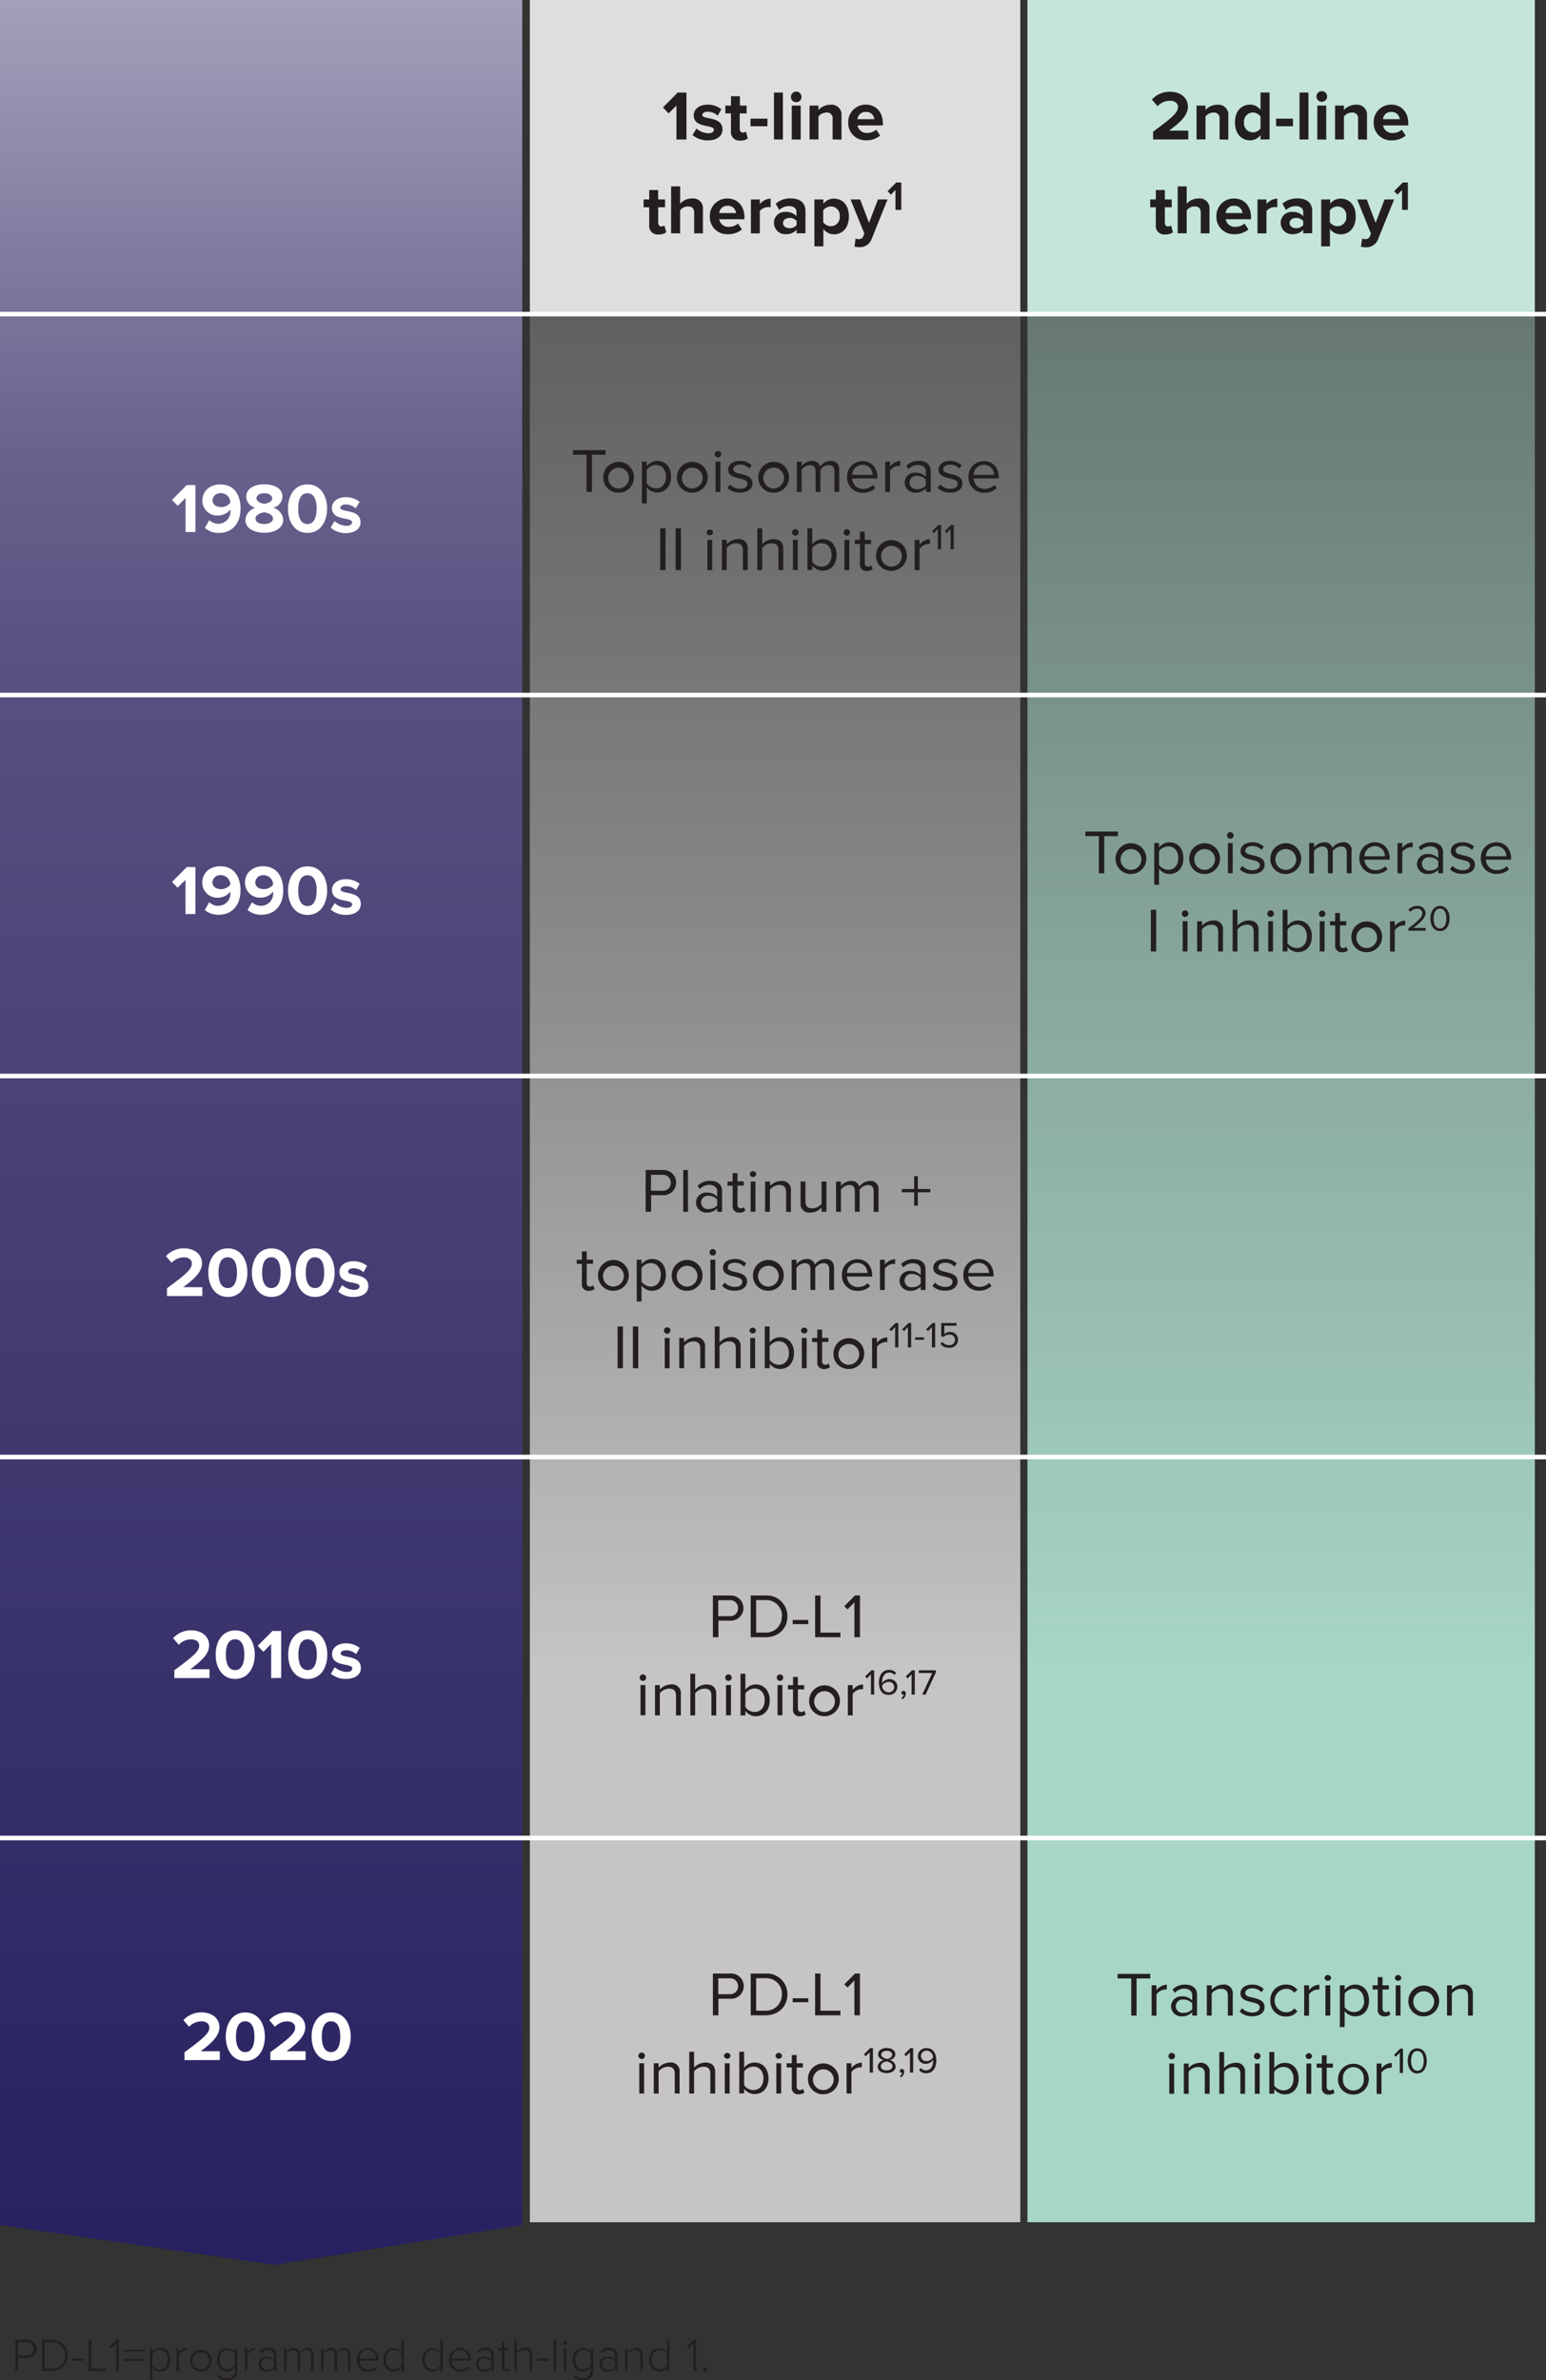 <svg xmlns="http://www.w3.org/2000/svg" viewBox="0 0 395.51 608.67"><rect x="0" y="0" width="395.51" height="608.67" fill="#333333" stroke="none"/><defs><linearGradient id="linear-gradient" x1="-157.46" y1="-198.16" x2="330.57" y2="-198.16" gradientTransform="matrix(0 1 -1 0 .13 237.7)" gradientUnits="userSpaceOnUse"><stop offset="0" stop-color="#a6a5a5" stop-opacity=".4"/><stop offset=".71" stop-color="#cac8c8" stop-opacity=".97"/></linearGradient><linearGradient id="linear-gradient-2" x1="-237.7" y1="-66.67" x2="341.47" y2="-66.67" gradientTransform="matrix(0 1 -1 0 .13 237.7)" gradientUnits="userSpaceOnUse"><stop offset="0" stop-color="#a69fba"/><stop offset=".1" stop-color="#857ea2"/><stop offset=".2" stop-color="#6a628d"/><stop offset=".29" stop-color="#595180"/><stop offset=".36" stop-color="#534b7c"/><stop offset="1" stop-color="#262160"/></linearGradient><linearGradient id="linear-gradient-3" x1="-157.69" y1="-327.62" x2="330.57" y2="-327.62" gradientTransform="matrix(0 1 -1 0 .13 237.7)" gradientUnits="userSpaceOnUse"><stop offset="0" stop-color="#b4dfd0" stop-opacity=".4"/><stop offset=".71" stop-color="#abdbca" stop-opacity=".97"/></linearGradient><style>.cls-6{fill:#231f20}</style></defs><g id="Layer_2" data-name="Layer 2"><g id="Layer_1-2" data-name="Layer 1"><path fill="#dfdede" d="M135.55 0h125.47v79.77H135.55"/><path fill="url(#linear-gradient)" d="M135.55 80.24h125.47v488.03H135.55"/><path fill="url(#linear-gradient-2)" d="M0 0h133.6v568.97l-63.36 10.2L0 568.97"/><path fill="#c5e5d9" d="M262.85 0h129.8v80.01h-129.8"/><path fill="url(#linear-gradient-3)" d="M262.85 80.01h129.8v488.26h-129.8"/><path class="cls-6" d="M173.05 35.67V27l-2 2-1.45-1.53 3.78-3.8h2.23v12zm4.12-1.13l1-1.66a5 5 0 003 1.2c1 0 1.46-.37 1.46-.91 0-1.43-5.15-.26-5.15-3.68 0-1.45 1.26-2.73 3.56-2.73a5.54 5.54 0 013.5 1.19l-.92 1.62a3.75 3.75 0 00-2.58-1c-.82 0-1.36.36-1.36.84 0 1.28 5.16.2 5.16 3.71 0 1.61-1.37 2.78-3.78 2.78a5.9 5.9 0 01-3.89-1.36zm9.83-1.05V29h-1.44v-2H187v-2.4h2.29V27H191v2h-1.76v3.91c0 .56.29 1 .79 1a1.16 1.16 0 00.79-.27l.49 1.75a2.84 2.84 0 01-1.91.56 2.17 2.17 0 01-2.4-2.46zm5-1.21v-1.94h4.33v1.94zm6 3.39v-12h2.29v12zm4.34-11a1.36 1.36 0 012.71 0 1.36 1.36 0 11-2.71 0zm.21 11V27h2.29v8.7zm10.45 0v-5.26a1.42 1.42 0 00-1.61-1.62 2.56 2.56 0 00-2 1v5.87h-2.28V27h2.28v1.12a4.07 4.07 0 013.05-1.33 2.53 2.53 0 012.84 2.77v6.14zm4-4.36a4.43 4.43 0 014.5-4.55c2.61 0 4.36 1.94 4.36 4.77v.54h-6.47a2.34 2.34 0 002.48 1.93 3.62 3.62 0 002.3-.84l1 1.51a5.44 5.44 0 01-3.58 1.21 4.41 4.41 0 01-4.59-4.57zm4.5-2.68a2 2 0 00-2.12 1.85h4.28a2 2 0 00-2.19-1.85zm-55.41 28.86V53h-1.44v-2h1.44v-2.4h2.29V51h1.76v2h-1.76v3.91c0 .56.28 1 .79 1a1.18 1.18 0 00.79-.27l.49 1.75a2.88 2.88 0 01-1.91.56 2.17 2.17 0 01-2.45-2.46zm11.5 2.18v-5.29c0-1.21-.63-1.59-1.6-1.59a2.53 2.53 0 00-2 1v5.87h-2.3v-12H174v4.43a4 4 0 013-1.33 2.5 2.5 0 012.83 2.73v6.18zm4-4.36a4.43 4.43 0 014.5-4.55c2.61 0 4.35 1.94 4.35 4.77v.54H184a2.33 2.33 0 002.5 1.94 3.65 3.65 0 002.31-.84l1 1.51a5.42 5.42 0 01-3.58 1.21 4.4 4.4 0 01-4.64-4.58zm4.5-2.68a2 2 0 00-2.09 1.85h4.29a2 2 0 00-2.2-1.85zm6.01 7.04V51h2.28v1.17a3.85 3.85 0 012.78-1.38V53a2.71 2.71 0 00-.63-.05 2.92 2.92 0 00-2.15 1v5.74zm11.7 0v-.92a3.55 3.55 0 01-2.8 1.14 2.88 2.88 0 01-3-2.89 2.75 2.75 0 013-2.8 3.55 3.55 0 012.76 1.06v-1.1c0-.88-.76-1.46-1.91-1.46a3.63 3.63 0 00-2.5 1l-.9-1.61a5.62 5.62 0 013.8-1.36c2 0 3.81.79 3.81 3.29v5.62zm0-2.09V56.5a2.32 2.32 0 00-1.84-.77c-.9 0-1.64.48-1.64 1.31s.74 1.3 1.64 1.3a2.31 2.31 0 001.84-.76zm6.84.97V63h-2.29V51h2.29v1.1a3.36 3.36 0 012.68-1.31c2.23 0 3.85 1.65 3.85 4.55s-1.62 4.58-3.85 4.58a3.35 3.35 0 01-2.68-1.37zm4.18-3.24a2.27 2.27 0 00-2.22-2.52 2.55 2.55 0 00-2 1v3.06a2.57 2.57 0 002 1 2.28 2.28 0 002.22-2.54zm4.06 5.69a2 2 0 00.72.14 1.15 1.15 0 001.21-.63l.32-.75L217.6 51h2.45l2.27 6 2.29-6h2.45L223 61.09a3.17 3.17 0 01-3.3 2.11 4.85 4.85 0 01-1.11-.15zm10.2-7.32v-5.09l-1.17 1.19-.85-.89 2.21-2.22h1.3v7zm-63.91 256.19V299.2h4.41a3.22 3.22 0 110 6.43h-3v4.24zm6.44-7.45a2 2 0 00-2.19-2h-2.88v4.07h2.88a2 2 0 002.19-2.07zm3.18 7.45V299.2H176v10.67zm8.69 0V309a3.49 3.49 0 01-2.64 1.08 2.62 2.62 0 01-2.79-2.56 2.59 2.59 0 012.79-2.55 3.39 3.39 0 012.64 1.06v-1.4c0-1-.86-1.63-2-1.63a3.2 3.2 0 00-2.43 1.07l-.58-.83a4.25 4.25 0 013.18-1.28c1.68 0 3.08.74 3.08 2.61v5.31zm0-1.63v-1.45a2.71 2.71 0 00-2.2-1 1.7 1.7 0 100 3.37 2.71 2.71 0 002.2-.92zm3.95.02v-5.06h-1.32v-1.06h1.32V300h1.24v2.11h1.61v1.06h-1.61V308c0 .58.26 1 .8 1a1.18 1.18 0 00.84-.32l.36.9a2 2 0 01-1.48.5 1.6 1.6 0 01-1.76-1.82zm4.38-8.02a.84.84 0 011.67 0 .84.84 0 01-1.67 0zm.22 9.63v-7.73h1.23v7.73zm9.08 0v-5.05c0-1.36-.71-1.8-1.78-1.8a3.1 3.1 0 00-2.36 1.2v5.65h-1.24v-7.73H197v1.12a4 4 0 012.8-1.26 2.23 2.23 0 012.54 2.5v5.42zm9.07 0v-1.08a3.91 3.91 0 01-2.83 1.28 2.21 2.21 0 01-2.54-2.47v-5.46h1.24v5.09c0 1.36.71 1.76 1.78 1.76a3.07 3.07 0 002.35-1.16v-5.69h1.24v7.73zm13.32 0v-5.25c0-1-.45-1.6-1.47-1.6a2.81 2.81 0 00-2.11 1.19v5.66h-1.23v-5.25c0-1-.43-1.6-1.47-1.6a2.8 2.8 0 00-2.09 1.2v5.65h-1.24v-7.73h1.24v1.12a3.49 3.49 0 012.57-1.26 2 2 0 012.14 1.44 3.4 3.4 0 012.67-1.44 2 2 0 012.23 2.34v5.58zm11.3-4.97v3.41h-.94v-3.41h-3.16v-.84h3.16v-3.31h.94v3.31h3.2v.84zm-85.94 23.36v-5.06h-1.31v-1.06h1.31V320h1.24v2.11h1.61v1.06h-1.61V328c0 .58.26 1 .81 1a1.21 1.21 0 00.84-.32l.36.9a2 2 0 01-1.48.5 1.61 1.61 0 01-1.77-1.82zM153 326a3.94 3.94 0 113.94 4.07A3.84 3.84 0 01153 326zm6.58 0a2.67 2.67 0 10-2.64 3 2.72 2.72 0 002.64-3zm4.54 2.71v4.11h-1.23v-10.68h1.23v1.16a3.36 3.36 0 012.69-1.35c2.09 0 3.54 1.54 3.54 4.05s-1.45 4.07-3.54 4.07a3.3 3.3 0 01-2.69-1.36zm4.93-2.71c0-1.71-1-3-2.55-3a3 3 0 00-2.38 1.24v3.49a3 3 0 002.38 1.27c1.59 0 2.55-1.29 2.55-3zm2.8 0a3.94 3.94 0 113.94 4.07 3.84 3.84 0 01-3.94-4.07zm6.57 0a2.66 2.66 0 10-2.63 3 2.71 2.71 0 002.63-3zm3.1-5.76a.83.83 0 011.66 0 .83.83 0 01-1.66 0zm.22 9.63v-7.73H183v7.73zm3.01-1.02l.64-.86a3.68 3.68 0 002.62 1.1c1.22 0 1.88-.56 1.88-1.33 0-1.87-4.93-.72-4.93-3.58 0-1.2 1.08-2.23 3-2.23a4.11 4.11 0 012.95 1.12l-.58.83a3.12 3.12 0 00-2.37-1c-1.09 0-1.76.53-1.76 1.21 0 1.7 4.92.58 4.92 3.59 0 1.3-1.07 2.34-3.13 2.34a4.31 4.31 0 01-3.24-1.19zm7.89-2.85a3.94 3.94 0 113.94 4.07 3.85 3.85 0 01-3.94-4.07zm6.58 0a2.66 2.66 0 10-2.64 3 2.72 2.72 0 002.64-3zm12.92 3.87v-5.25c0-1-.45-1.6-1.47-1.6a2.81 2.81 0 00-2.11 1.19v5.66h-1.23v-5.25c0-1-.43-1.6-1.47-1.6a2.82 2.82 0 00-2.1 1.2v5.65h-1.23v-7.73h1.23v1.12a3.51 3.51 0 012.58-1.31 2 2 0 012.14 1.44 3.38 3.38 0 012.67-1.44c1.45 0 2.22.79 2.22 2.34v5.58zm3.24-3.87a3.92 3.92 0 013.92-4c2.41 0 3.83 1.83 3.83 4.15v.3h-6.45a2.77 2.77 0 002.87 2.67 3.56 3.56 0 002.46-1l.59.78a4.38 4.38 0 01-3.16 1.19 3.89 3.89 0 01-4.06-4.09zm3.91-3.06a2.63 2.63 0 00-2.61 2.58h5.23a2.55 2.55 0 00-2.62-2.58zm5.83 6.93v-7.73h1.24v1.25A3.42 3.42 0 01229 322v1.24a1.88 1.88 0 00-.5-.05 2.93 2.93 0 00-2.15 1.23v5.47zm10.41 0V329a3.45 3.45 0 01-2.63 1.08 2.62 2.62 0 01-2.79-2.56 2.59 2.59 0 012.79-2.52 3.36 3.36 0 012.63 1.06v-1.4c0-1-.85-1.63-2-1.63a3.24 3.24 0 00-2.44 1.07l-.57-.83a4.25 4.25 0 013.18-1.28c1.68 0 3.08.74 3.08 2.61v5.31zm0-1.63v-1.45a2.68 2.68 0 00-2.19-1 1.7 1.7 0 100 3.37 2.68 2.68 0 002.19-.92zm3.02.61l.64-.86a3.66 3.66 0 002.62 1.1c1.22 0 1.88-.56 1.88-1.33 0-1.87-4.93-.72-4.93-3.58 0-1.2 1.07-2.23 3-2.23a4.11 4.11 0 013 1.12l-.58.83a3.14 3.14 0 00-2.37-1c-1.09 0-1.76.53-1.76 1.21 0 1.7 4.92.58 4.92 3.59 0 1.3-1.07 2.34-3.13 2.34a4.31 4.31 0 01-3.29-1.19zm7.89-2.85a3.92 3.92 0 013.92-4.05c2.41 0 3.83 1.83 3.83 4.15v.3h-6.45a2.77 2.77 0 002.87 2.67 3.56 3.56 0 002.46-1l.59.78a4.38 4.38 0 01-3.16 1.19 3.89 3.89 0 01-4.06-4.04zm3.91-3.06a2.63 2.63 0 00-2.61 2.58H253a2.55 2.55 0 00-2.65-2.58zM158 349.87V339.2h1.36v10.67zm3.92 0V339.2h1.37v10.67zm7.93-9.63a.83.83 0 011.66 0 .83.83 0 01-1.66 0zm.21 9.63v-7.73h1.24v7.73zm9.08 0v-5.05c0-1.36-.71-1.8-1.78-1.8a3.1 3.1 0 00-2.35 1.2v5.65h-1.24v-7.73H175v1.12a4 4 0 012.83-1.31 2.24 2.24 0 012.54 2.5v5.42zm9.1 0v-5.08c0-1.37-.73-1.77-1.8-1.77a3.19 3.19 0 00-2.36 1.2v5.65h-1.23V339.2h1.23v4.06a4 4 0 012.86-1.31 2.21 2.21 0 012.53 2.47v5.45zm3.49-9.63a.84.84 0 011.67 0 .84.84 0 01-1.67 0zm.21 9.63v-7.73h1.24v7.73zm3.71 0V339.2h1.24v4.11a3.33 3.33 0 012.69-1.36c2.07 0 3.54 1.6 3.54 4.07s-1.47 4.05-3.54 4.05a3.36 3.36 0 01-2.69-1.35v1.15zm3.61-.88c1.62 0 2.57-1.26 2.57-3s-1-3-2.57-3a3 3 0 00-2.37 1.25v3.51a3 3 0 002.37 1.25zm5.65-8.75a.84.84 0 011.67 0 .84.84 0 01-1.67 0zm.22 9.63v-7.73h1.23v7.73zm3.95-1.61v-5.06h-1.32v-1.06h1.32V340h1.24v2.11h1.61v1.06h-1.61V348c0 .58.26 1 .81 1a1.21 1.21 0 00.84-.32l.36.9a2.07 2.07 0 01-1.49.5 1.6 1.6 0 01-1.76-1.82zm4.14-2.26a3.94 3.94 0 113.94 4.07 3.84 3.84 0 01-3.94-4.07zm6.57 0a2.66 2.66 0 10-2.63 3 2.72 2.72 0 002.63-3zm3.31 3.87v-7.73h1.24v1.25A3.43 3.43 0 01227 342v1.24a1.8 1.8 0 00-.49-.05 2.93 2.93 0 00-2.16 1.23v5.47zm5.9-5.32v-5.2l-1 1.06-.48-.48 1.6-1.6h.7v6.22zm3.27 0v-5.2l-1 1.06-.48-.48 1.61-1.6h.7v6.22zm1.84-1.95v-.6h2.3v.62zm4.3 1.95v-5.2l-1 1.06-.48-.48 1.61-1.6h.7v6.22zm2.18-.89l.49-.51a2.14 2.14 0 001.77.82 1.37 1.37 0 001.48-1.33 1.34 1.34 0 00-1.47-1.35 2 2 0 00-1.48.59l-.59-.2v-3.35h3.92v.67h-3.12v2.16a2.21 2.21 0 011.5-.56 1.94 1.94 0 012 2 2.07 2.07 0 01-2.28 2.05 2.64 2.64 0 01-2.22-.99zm-58.21 75V408h4.41a3.22 3.22 0 110 6.43h-3v4.24zm6.44-7.45a2 2 0 00-2.19-2h-2.88v4.07h2.88a2 2 0 002.19-2.07zm3.23 7.45V408h3.76a5.27 5.27 0 015.63 5.34c0 3.05-2.22 5.33-5.63 5.33zm8-5.33a4 4 0 00-4.22-4.16h-2.39v8.31h2.39a4 4 0 004.17-4.15zm2.74 1.99v-1.06h4v1.06zm5.74 3.34V408h1.37v9.49h5.1v1.18zm10.05 0v-8.91l-1.76 1.81-.83-.82 2.75-2.75H220v10.67zM163.65 429a.83.83 0 011.66 0 .83.83 0 01-1.66 0zm.21 9.63v-7.73h1.24v7.73zm9.08.03v-5.05c0-1.36-.71-1.8-1.78-1.8a3.12 3.12 0 00-2.36 1.2v5.65h-1.23v-7.73h1.23v1.12a4 4 0 012.84-1.31 2.24 2.24 0 012.54 2.5v5.42zm9.06 0v-5.09c0-1.36-.73-1.76-1.8-1.76a3.17 3.17 0 00-2.36 1.2v5.65h-1.23V428h1.23v4.06a4 4 0 012.85-1.31c1.67 0 2.54.79 2.54 2.47v5.45zm3.53-9.66a.83.83 0 011.66 0 .83.83 0 01-1.66 0zm.21 9.63v-7.73H187v7.73zm3.71.03V428h1.24v4.11a3.31 3.31 0 012.68-1.36c2.08 0 3.55 1.6 3.55 4.07s-1.47 4.05-3.55 4.05a3.35 3.35 0 01-2.68-1.35v1.15zm3.61-.88c1.61 0 2.57-1.26 2.57-3s-1-3-2.57-3a3 3 0 00-2.37 1.25v3.51a2.94 2.94 0 002.37 1.24zm5.65-8.78a.83.83 0 011.66 0 .83.83 0 01-1.66 0zm.21 9.63v-7.73h1.24v7.73zm3.96-1.58V432h-1.32v-1.06h1.32v-2.11h1.24v2.11h1.61V432h-1.61v4.8c0 .58.26 1 .8 1a1.18 1.18 0 00.84-.32l.36.9a2 2 0 01-1.48.5 1.6 1.6 0 01-1.76-1.83zm4.12-2.26a3.94 3.94 0 113.94 4.07 3.85 3.85 0 01-3.94-4.07zm6.58 0a2.66 2.66 0 10-2.64 3 2.72 2.72 0 002.65-3zm3.32 3.87v-7.73h1.24v1.25a3.42 3.42 0 012.65-1.41V432a1.85 1.85 0 00-.49-.05 2.93 2.93 0 00-2.16 1.23v5.47zm5.91-5.32v-5.2l-1 1.06-.49-.48 1.61-1.6h.7v6.22zm2.04-3.1c0-1.69.81-3.22 2.6-3.22a2.25 2.25 0 011.78.75l-.4.58a1.68 1.68 0 00-1.38-.64c-1.24 0-1.8 1.23-1.8 2.45a1.93 1.93 0 000 .24 2.32 2.32 0 011.81-1 1.91 1.91 0 012.1 2 2.08 2.08 0 01-2.25 2c-1.78.05-2.46-1.47-2.46-3.16zm3.91 1.2a1.31 1.31 0 00-1.48-1.34 2 2 0 00-1.6.93 1.68 1.68 0 001.61 1.73 1.37 1.37 0 001.47-1.32zm2.18 3.08l-.36-.29a1.38 1.38 0 00.63-.87h-.14a.44.44 0 01-.46-.47.51.51 0 01.51-.51.64.64 0 01.61.71 1.8 1.8 0 01-.79 1.43zm2.27-1.18v-5.2l-1 1.06-.48-.48 1.6-1.6h.7v6.22zm2.71 0l2.58-5.53h-3.45v-.69h4.37v.53l-2.62 5.69zm-53.54 82.01v-10.68h4.41a3.23 3.23 0 110 6.44h-3v4.24zm6.44-7.46a2 2 0 00-2.19-2h-2.88v4.06h2.88a2 2 0 002.19-2.06zm3.23 7.46v-10.68h3.76a5.27 5.27 0 015.63 5.35c0 3-2.22 5.33-5.63 5.33zm8-5.33a4 4 0 00-4.22-4.16h-2.39v8.31h2.39A4 4 0 00200 510zm2.74 1.98v-1h4v1zm5.74 3.35v-10.68h1.37v9.5h5.1v1.18zm10.05 0v-8.92l-1.76 1.81-.83-.81 2.75-2.76H220v10.68zm-55.25 10.36a.83.83 0 011.66 0 .83.83 0 01-1.66 0zm.21 9.64v-7.73h1.24v7.73zm9.08 0v-5.06c0-1.36-.7-1.79-1.78-1.79a3.1 3.1 0 00-2.35 1.2v5.65h-1.24v-7.73h1.24v1.12a4 4 0 012.83-1.31 2.22 2.22 0 012.54 2.49v5.43zm9.1 0v-5.09c0-1.36-.73-1.76-1.8-1.76a3.15 3.15 0 00-2.35 1.2v5.65h-1.24v-10.68h1.24v4.07a4 4 0 012.85-1.31c1.66 0 2.54.78 2.54 2.46v5.46zm3.49-9.64a.84.84 0 011.67 0 .84.84 0 01-1.67 0zm.21 9.64v-7.73h1.24v7.73zm3.71 0v-10.68h1.24v4.12a3.33 3.33 0 012.69-1.36c2.07 0 3.54 1.6 3.54 4.06s-1.47 4-3.54 4a3.38 3.38 0 01-2.69-1.34v1.15zm3.61-.88c1.62 0 2.57-1.26 2.57-3s-.95-3-2.57-3a3 3 0 00-2.37 1.25v3.5a2.93 2.93 0 002.37 1.25zm5.65-8.76a.84.84 0 011.67 0 .84.84 0 01-1.67 0zm.22 9.64v-7.73h1.23v7.73zm3.95-1.62v-5.05h-1.32v-1.06h1.32v-2.11h1.24v2.11h1.61v1.06h-1.61v4.8c0 .57.26 1 .81 1a1.21 1.21 0 00.84-.32l.36.9a2.09 2.09 0 01-1.48.49 1.61 1.61 0 01-1.77-1.82zm4.14-2.25a3.94 3.94 0 113.94 4.06 3.84 3.84 0 01-3.94-4.06zm6.57 0a2.66 2.66 0 10-2.63 3 2.72 2.72 0 002.63-3zm3.31 3.87v-7.73h1.24v1.25a3.4 3.4 0 012.65-1.41v1.23a2.24 2.24 0 00-.49-.05 2.91 2.91 0 00-2.16 1.24v5.47zm5.92-5.35v-5.19l-1 1-.48-.47 1.6-1.61h.7V530zm2.04-1.55a1.88 1.88 0 011.53-1.64c-.74-.2-1.42-.67-1.42-1.49 0-1.12 1.12-1.61 2.19-1.61s2.2.49 2.2 1.61c0 .82-.69 1.29-1.43 1.49a1.88 1.88 0 011.53 1.64c0 1-1 1.68-2.3 1.68s-2.3-.62-2.3-1.68zm3.79-.09c0-.81-1.1-1.15-1.49-1.2s-1.5.39-1.5 1.2.7 1.08 1.5 1.08 1.49-.44 1.49-1.08zm-.1-2.93c0-.65-.62-1-1.39-1s-1.39.38-1.39 1 1 1 1.39 1.07 1.39-.32 1.39-1.07zm2.3 5.78l-.36-.29a1.41 1.41 0 00.63-.87h-.14a.45.45 0 01-.46-.48.5.5 0 01.51-.5.64.64 0 01.61.71 1.8 1.8 0 01-.79 1.43zm2.26-1.21v-5.19l-1 1-.48-.47 1.6-1.61h.7V530zm2.36-.62l.4-.58a1.69 1.69 0 001.38.63c1.29 0 1.8-1.25 1.8-2.43a2.09 2.09 0 000-.25 2.31 2.31 0 01-1.8 1 1.92 1.92 0 01-2.11-2 2.08 2.08 0 012.24-2c1.8 0 2.48 1.52 2.48 3.22s-.81 3.2-2.6 3.2a2.24 2.24 0 01-1.79-.79zm3.54-3.26a1.67 1.67 0 00-1.6-1.73 1.38 1.38 0 00-1.47 1.32 1.31 1.31 0 001.48 1.34 1.92 1.92 0 001.59-.93zm42.43-302.81v-9.49h-3.47v-1.18H286v1.18h-3.5v9.49zm4.27-3.87a3.94 3.94 0 113.94 4.06 3.85 3.85 0 01-3.94-4.06zm6.58 0a2.66 2.66 0 10-2.64 3 2.72 2.72 0 002.67-3zm4.54 2.7v4.12h-1.23v-10.68h1.23v1.15a3.38 3.38 0 012.69-1.34c2.09 0 3.54 1.54 3.54 4.05s-1.45 4.06-3.54 4.06a3.29 3.29 0 01-2.69-1.36zm4.93-2.7c0-1.71-.95-3-2.55-3a3 3 0 00-2.38 1.23v3.49a3 3 0 002.38 1.25c1.6.02 2.55-1.26 2.55-2.97zm2.8 0a3.94 3.94 0 113.94 4.06 3.85 3.85 0 01-3.94-4.06zm6.58 0a2.66 2.66 0 10-2.64 3 2.72 2.72 0 002.64-3zm3.09-5.76a.84.84 0 11.83.8.82.82 0 01-.83-.8zm.22 9.63v-7.73h1.23v7.73zm3.01-1.02l.65-.87a3.61 3.61 0 002.62 1.11c1.21 0 1.87-.56 1.87-1.33 0-1.87-4.92-.72-4.92-3.59 0-1.2 1.07-2.22 3-2.22a4.11 4.11 0 012.95 1.12l-.57.83a3.16 3.16 0 00-2.38-1c-1.08 0-1.76.52-1.76 1.21 0 1.7 4.93.58 4.93 3.59 0 1.29-1.07 2.33-3.13 2.33a4.31 4.31 0 01-3.26-1.18zm7.86-2.85a3.94 3.94 0 114 4.06 3.84 3.84 0 01-4-4.06zm6.57 0a2.66 2.66 0 10-2.64 3 2.72 2.72 0 002.68-3zm12.96 3.87v-5.25c0-1-.45-1.6-1.47-1.6a2.82 2.82 0 00-2.11 1.19v5.66h-1.23v-5.25c0-1-.43-1.6-1.47-1.6a2.8 2.8 0 00-2.09 1.2v5.65h-1.24v-7.73h1.24v1.12a3.49 3.49 0 012.57-1.31 2 2 0 012.14 1.44 3.4 3.4 0 012.67-1.44 2 2 0 012.23 2.34v5.58zm3.24-3.87a3.92 3.92 0 013.93-4.05c2.4 0 3.82 1.82 3.82 4.15v.3h-6.44a2.75 2.75 0 002.86 2.67 3.56 3.56 0 002.46-1l.59.78a4.38 4.38 0 01-3.16 1.18 3.88 3.88 0 01-4.06-4.03zm3.91-3.06a2.6 2.6 0 00-2.6 2.58h5.22a2.55 2.55 0 00-2.62-2.58zm5.83 6.93v-7.73h1.24v1.25a3.39 3.39 0 012.65-1.41v1.23a2.37 2.37 0 00-.49 0 2.9 2.9 0 00-2.16 1.23v5.47zm10.42 0v-.88a3.48 3.48 0 01-2.64 1.07 2.62 2.62 0 01-2.79-2.56 2.58 2.58 0 012.79-2.54 3.36 3.36 0 012.64 1.06v-1.4c0-1-.86-1.63-2-1.63a3.22 3.22 0 00-2.44 1.07l-.58-.83a4.25 4.25 0 013.18-1.28c1.68 0 3.08.74 3.08 2.61v5.31zm0-1.63v-1.46a2.7 2.7 0 00-2.19-1 1.71 1.71 0 100 3.38 2.7 2.7 0 002.19-.92zm3.01.61l.64-.87a3.65 3.65 0 002.62 1.11c1.22 0 1.88-.56 1.88-1.33 0-1.87-4.92-.72-4.92-3.59 0-1.2 1.07-2.22 3-2.22a4.11 4.11 0 012.95 1.12l-.57.83a3.16 3.16 0 00-2.38-1c-1.09 0-1.76.52-1.76 1.21 0 1.7 4.93.58 4.93 3.59 0 1.29-1.08 2.33-3.13 2.33a4.31 4.31 0 01-3.26-1.18zm7.89-2.85a3.92 3.92 0 013.93-4.05c2.4 0 3.82 1.82 3.82 4.15v.3h-6.44a2.76 2.76 0 002.86 2.67 3.56 3.56 0 002.46-1l.59.78a4.38 4.38 0 01-3.16 1.18 3.88 3.88 0 01-4.06-4.03zm3.91-3.06a2.6 2.6 0 00-2.6 2.58h5.22a2.55 2.55 0 00-2.62-2.58zm-88.32 26.93v-10.67h1.36v10.67zm7.92-9.63a.84.84 0 11.83.8.82.82 0 01-.83-.8zm.22 9.63v-7.73h1.23v7.73zm9.08 0v-5.06c0-1.36-.71-1.79-1.78-1.79a3.1 3.1 0 00-2.36 1.2v5.65h-1.24v-7.73h1.24v1.12a4 4 0 012.83-1.31 2.23 2.23 0 012.54 2.5v5.42zm9.09 0v-5.09c0-1.36-.72-1.76-1.8-1.76a3.17 3.17 0 00-2.35 1.2v5.65h-1.24v-10.67h1.24v4.06a4 4 0 012.85-1.31c1.66 0 2.54.78 2.54 2.46v5.46zm3.49-9.63a.84.84 0 11.83.8.82.82 0 01-.83-.8zm.22 9.63v-7.73h1.23v7.73zm3.7 0v-10.67h1.24v4.11a3.33 3.33 0 012.69-1.36c2.07 0 3.54 1.6 3.54 4.07s-1.47 4-3.54 4a3.39 3.39 0 01-2.69-1.34v1.15zm3.61-.88c1.62 0 2.58-1.26 2.58-3s-1-3-2.58-3a3 3 0 00-2.37 1.25v3.51a3 3 0 002.37 1.24zm5.66-8.75a.82.82 0 01.82-.82.83.83 0 01.84.82.82.82 0 01-.84.8.81.81 0 01-.82-.8zm.21 9.63v-7.73h1.24v7.73zm3.95-1.61v-5.06h-1.31v-1.06h1.31v-2.11h1.24v2.11h1.61v1.06h-1.61v4.8c0 .58.26 1 .81 1a1.21 1.21 0 00.84-.32l.36.9a2 2 0 01-1.48.49 1.6 1.6 0 01-1.77-1.81zm4.14-2.26a3.94 3.94 0 113.94 4.06 3.85 3.85 0 01-3.94-4.06zm6.58 0a2.66 2.66 0 10-2.64 3 2.72 2.72 0 002.64-3zm3.31 3.87v-7.73h1.23v1.25a3.41 3.41 0 012.66-1.41v1.23a2.47 2.47 0 00-.5 0 2.9 2.9 0 00-2.16 1.23v5.47zm4.72-5.31v-.61c2.3-1.76 3.55-2.8 3.55-3.87a1.19 1.19 0 00-1.33-1.14 2.15 2.15 0 00-1.74.79l-.49-.5a2.82 2.82 0 012.23-1 1.93 1.93 0 012.15 1.83c0 1.27-1.33 2.42-3.11 3.79h3.14v.71zm5.62-3.12c0-1.52.69-3.21 2.45-3.21s2.45 1.69 2.45 3.21-.7 3.22-2.45 3.22-2.45-1.71-2.45-3.22zm4.08 0c0-1.24-.41-2.52-1.63-2.52s-1.64 1.28-1.64 2.52.42 2.53 1.64 2.53 1.61-1.29 1.61-2.53zM289.4 515.43v-9.5h-3.48v-1.18h8.34v1.18h-3.49v9.5zm5.22 0v-7.74h1.24v1.25a3.42 3.42 0 012.65-1.41v1.24a1.8 1.8 0 00-.49 0 2.93 2.93 0 00-2.16 1.23v5.48zm10.38 0v-.88a3.52 3.52 0 01-2.64 1.07 2.62 2.62 0 01-2.78-2.56 2.58 2.58 0 012.78-2.55 3.38 3.38 0 012.64 1.06v-1.39c0-1-.86-1.64-2-1.64a3.2 3.2 0 00-2.44 1.08l-.58-.84a4.25 4.25 0 013.18-1.28c1.68 0 3.08.74 3.08 2.61v5.32zm0-1.64v-1.45a2.7 2.7 0 00-2.19-1 1.71 1.71 0 100 3.37 2.7 2.7 0 002.19-.92zm9.12 1.64v-5.06c0-1.36-.71-1.79-1.78-1.79a3.07 3.07 0 00-2.36 1.2v5.65h-1.24v-7.74H310v1.12a4 4 0 012.84-1.31 2.23 2.23 0 012.53 2.5v5.43zm3.01-1.03l.64-.86a3.68 3.68 0 002.62 1.1c1.22 0 1.88-.56 1.88-1.33 0-1.87-4.93-.72-4.93-3.58 0-1.2 1.08-2.23 3-2.23a4.11 4.11 0 012.95 1.12l-.58.84a3.09 3.09 0 00-2.37-1c-1.09 0-1.76.53-1.76 1.22 0 1.69 4.93.57 4.93 3.58 0 1.3-1.07 2.34-3.14 2.34a4.31 4.31 0 01-3.24-1.2zm7.87-2.85a3.87 3.87 0 014-4.05 3.43 3.43 0 012.91 1.35l-.82.73a2.39 2.39 0 00-2-1 3 3 0 000 6 2.42 2.42 0 002-1l.82.73a3.43 3.43 0 01-2.91 1.35 3.88 3.88 0 01-4-4.11zm8.64 3.88v-7.74h1.24v1.25a3.42 3.42 0 012.65-1.41v1.24a1.85 1.85 0 00-.49 0 2.93 2.93 0 00-2.16 1.23v5.48zm5.22-9.64a.84.84 0 011.67 0 .84.84 0 01-1.67 0zm.22 9.64v-7.74h1.24v7.74zm4.92-1.17v4.11h-1.23v-10.68H344v1.16a3.36 3.36 0 012.69-1.35c2.09 0 3.54 1.54 3.54 4.05s-1.45 4.07-3.54 4.07a3.32 3.32 0 01-2.69-1.36zm4.93-2.71c0-1.71-1-3-2.55-3a3 3 0 00-2.38 1.23v3.49a3 3 0 002.38 1.25c1.62.03 2.62-1.25 2.62-2.97zm3.53 2.26v-5.06h-1.32v-1.06h1.32v-2.11h1.23v2.11h1.62v1.06h-1.62v4.8c0 .58.27 1 .81 1a1.22 1.22 0 00.84-.32l.37.89a2.07 2.07 0 01-1.49.5 1.6 1.6 0 01-1.76-1.81zm4.38-8.02a.84.84 0 011.67 0 .84.84 0 01-1.67 0zm.22 9.64v-7.74h1.23v7.74zm3.24-3.88a3.94 3.94 0 113.94 4.07 3.85 3.85 0 01-3.94-4.07zm6.58 0a2.67 2.67 0 10-2.64 3 2.71 2.71 0 002.64-3zm8.68 3.88v-5.06c0-1.36-.71-1.79-1.78-1.79a3.11 3.11 0 00-2.36 1.2v5.65h-1.23v-7.74h1.23v1.12a4 4 0 012.84-1.31 2.24 2.24 0 012.54 2.5v5.43zm-76.63 10.36a.83.83 0 011.66 0 .83.83 0 01-1.66 0zm.21 9.64v-7.74h1.24v7.74zm9.08 0v-5.06c0-1.36-.71-1.79-1.78-1.79a3.07 3.07 0 00-2.35 1.2v5.65h-1.24v-7.74h1.24v1.12a4 4 0 012.83-1.31 2.24 2.24 0 012.54 2.5v5.43zm9.1 0v-5.09c0-1.36-.73-1.76-1.8-1.76a3.12 3.12 0 00-2.35 1.2v5.65h-1.24v-10.68h1.24v4.06a4 4 0 012.83-1.31 2.21 2.21 0 012.53 2.47v5.46zm3.49-9.64a.83.83 0 011.66 0 .83.83 0 01-1.66 0zm.21 9.64v-7.74h1.24v7.74zm3.71 0v-10.68H326v4.11a3.33 3.33 0 012.68-1.36c2.08 0 3.55 1.6 3.55 4.07s-1.47 4-3.55 4a3.35 3.35 0 01-2.68-1.35v1.16zm3.61-.88c1.62 0 2.57-1.27 2.57-3s-1-3-2.57-3a3 3 0 00-2.37 1.24v3.51a3 3 0 002.37 1.25zm5.66-8.76a.84.84 0 011.67 0 .84.84 0 01-1.67 0zm.22 9.64v-7.74h1.23v7.74zm3.94-1.62v-5.06h-1.32v-1.06h1.32v-2.11h1.24v2.11h1.6v1.06h-1.6v4.8c0 .58.26 1 .8 1a1.27 1.27 0 00.85-.32l.36.89a2.07 2.07 0 01-1.49.5 1.6 1.6 0 01-1.76-1.81zm4.14-2.26a3.94 3.94 0 113.94 4.07 3.84 3.84 0 01-3.94-4.07zm6.57 0a2.66 2.66 0 10-5.29 0 2.67 2.67 0 105.29 0zm3.31 3.88v-7.74h1.24v1.25a3.43 3.43 0 012.65-1.41v1.24a1.8 1.8 0 00-.49 0 2.93 2.93 0 00-2.16 1.23v5.48zm5.92-5.33v-5.2l-1 1.06-.48-.48 1.6-1.6h.7v6.22zm2.03-3.1c0-1.52.69-3.2 2.45-3.2s2.42 1.67 2.42 3.2-.7 3.22-2.45 3.22-2.42-1.72-2.42-3.22zm4.09 0c0-1.24-.42-2.51-1.64-2.51S361 525.75 361 527s.41 2.53 1.63 2.53 1.59-1.3 1.59-2.53zM3.9 606.32v-8h3a2.34 2.34 0 110 4.67H4.59v3.33zm4.69-5.66a1.66 1.66 0 00-1.76-1.72H4.59v3.43h2.24a1.66 1.66 0 001.76-1.71zm2.16 5.66v-8h2.56a4 4 0 110 8zm5.88-4a3.18 3.18 0 00-3.32-3.38h-1.87v6.75h1.87a3.18 3.18 0 003.32-3.37zm1.79 1.38v-.57h2.88v.57zm4.24 2.62v-8h.68v7.37h3.87v.63zm7.06 0v-7.07l-1.28 1.37-.42-.44 1.76-1.86h.63v8zm2.03-4.93v-.51H37v.51zm0 2.34v-.5H37v.5zm7.25 1.65v3.14h-.62v-8H39v.92a2.49 2.49 0 012-1.06c1.54 0 2.59 1.17 2.59 3s-1.05 3.05-2.59 3.05a2.48 2.48 0 01-2-1.05zm3.94-2c0-1.4-.74-2.47-2-2.47A2.36 2.36 0 0039 602v2.87a2.39 2.39 0 001.91 1.06c1.24-.03 1.98-1.11 1.98-2.52zm2.19 2.94v-5.8h.63v1a2.48 2.48 0 012-1.12v.69a1.05 1.05 0 00-.31 0 2.2 2.2 0 00-1.64 1v4.23zm3.47-2.91a2.8 2.8 0 112.78 3.05 2.81 2.81 0 01-2.78-3.05zm4.91 0a2.15 2.15 0 10-2.13 2.49 2.24 2.24 0 002.13-2.49zm2.29 4.38l.36-.48a2.22 2.22 0 001.92.82 1.77 1.77 0 002-1.86v-.91a2.53 2.53 0 01-2 1.08c-1.53 0-2.59-1.17-2.59-3s1.06-3 2.59-3a2.47 2.47 0 012 1.08v-.94h.63v5.74c0 1.77-1.2 2.41-2.61 2.41a2.77 2.77 0 01-2.3-.94zm4.26-3V602a2.36 2.36 0 00-1.91-1.06c-1.28 0-2 1.07-2 2.47s.75 2.46 2 2.46a2.35 2.35 0 001.91-1.05zm2.57 1.53v-5.8h.62v1a2.48 2.48 0 012-1.12v.69a1.12 1.12 0 00-.32 0 2.24 2.24 0 00-1.64 1v4.23zm7.48 0v-.69a2.49 2.49 0 01-2 .83 1.94 1.94 0 01-2-1.93 1.92 1.92 0 012-1.92 2.47 2.47 0 012 .83v-1.18c0-.86-.69-1.33-1.56-1.33a2.25 2.25 0 00-1.81.85l-.34-.43a2.8 2.8 0 012.23-1c1.17 0 2.11.56 2.11 1.86v4.08zm0-1.14v-1.28a2.18 2.18 0 00-1.75-.8 1.44 1.44 0 100 2.87 2.17 2.17 0 001.75-.79zm9.47 1.14v-4.06c0-.81-.35-1.32-1.16-1.32a2.14 2.14 0 00-1.66 1v4.39h-.63v-4.06c0-.81-.34-1.32-1.17-1.32a2.22 2.22 0 00-1.65 1v4.38h-.63v-5.8h.63v.88a2.55 2.55 0 011.87-1 1.45 1.45 0 011.52 1.09 2.41 2.41 0 011.92-1.09c1.07 0 1.58.6 1.58 1.76v4.18zm9.47 0v-4.06c0-.81-.35-1.32-1.17-1.32a2.14 2.14 0 00-1.65 1v4.39h-.64v-4.06c0-.81-.33-1.32-1.16-1.32a2.2 2.2 0 00-1.65 1v4.38h-.63v-5.8h.63v.88a2.53 2.53 0 011.87-1 1.45 1.45 0 011.52 1.09 2.4 2.4 0 011.92-1.09c1.07 0 1.58.6 1.58 1.76v4.18zm2.23-2.91a2.88 2.88 0 012.8-3 2.77 2.77 0 012.73 3.07v.17H92a2.25 2.25 0 002.26 2.3 2.57 2.57 0 001.9-.8l.32.4a3 3 0 01-2.26.94 2.87 2.87 0 01-2.94-3.08zm2.79-2.49a2.17 2.17 0 00-2.1 2.21h4.21a2.12 2.12 0 00-2.11-2.21zm8.62 5.4v-.93a2.45 2.45 0 01-2 1.07c-1.54 0-2.59-1.18-2.59-3s1-3 2.59-3a2.46 2.46 0 012 1.08v-3.14h.64v8zm0-1.46V602a2.31 2.31 0 00-1.9-1.06c-1.29 0-2 1.08-2 2.49s.74 2.47 2 2.47a2.3 2.3 0 001.9-1.04zm9.96 1.46v-.93a2.45 2.45 0 01-2 1.07c-1.54 0-2.59-1.18-2.59-3s1-3 2.59-3a2.46 2.46 0 012 1.08v-3.14h.64v8zm0-1.46V602a2.31 2.31 0 00-1.9-1.06c-1.29 0-2 1.08-2 2.49s.74 2.47 2 2.47a2.3 2.3 0 001.9-1.04zm2.25-1.45a2.88 2.88 0 012.79-3 2.78 2.78 0 012.74 3.07v.17h-4.85a2.26 2.26 0 002.27 2.3 2.56 2.56 0 001.89-.8l.33.4a3 3 0 01-2.27.94 2.86 2.86 0 01-2.9-3.08zm2.78-2.49a2.18 2.18 0 00-2.1 2.21h4.21a2.12 2.12 0 00-2.11-2.21zm8.04 5.4v-.69a2.49 2.49 0 01-2 .83 1.93 1.93 0 01-2-1.93 1.91 1.91 0 012-1.92 2.48 2.48 0 012 .83v-1.18c0-.86-.69-1.33-1.56-1.33a2.25 2.25 0 00-1.81.85l-.35-.43a2.8 2.8 0 012.23-1c1.18 0 2.11.56 2.11 1.86v4.08zm0-1.14v-1.28a2.19 2.19 0 00-1.75-.8 1.44 1.44 0 100 2.87 2.18 2.18 0 001.75-.79zm2.69.02v-4.12h-1v-.56h1v-1.58h.64v1.58h1.17v.56h-1.17v4c0 .47.19.8.6.8a.91.91 0 00.64-.28l.24.48a1.27 1.27 0 01-1 .36c-.75.02-1.12-.44-1.12-1.24zm7.09 1.12v-4c0-1.12-.56-1.43-1.4-1.43a2.49 2.49 0 00-1.89 1v4.38h-.62v-8h.62v3.08a3 3 0 012.09-1c1.18 0 1.82.55 1.82 1.86v4.08zm1.96-2.62v-.57h2.88v.57zm4.21 2.62v-8h.62v8zm2.4-7.19a.48.48 0 01.48-.47.48.48 0 110 1 .49.49 0 01-.48-.53zm.17 7.19v-5.8h.62v5.8zm2.58 1.47l.36-.48a2.21 2.21 0 001.92.82 1.77 1.77 0 002-1.86v-.91a2.55 2.55 0 01-2 1.08c-1.53 0-2.59-1.17-2.59-3s1.06-3 2.59-3a2.47 2.47 0 012 1.08v-.94h.63v5.74c0 1.77-1.2 2.41-2.61 2.41a2.76 2.76 0 01-2.3-.94zm4.26-3V602a2.36 2.36 0 00-1.91-1.06c-1.28 0-2 1.07-2 2.47s.75 2.46 2 2.46a2.35 2.35 0 001.91-1.05zm6.25 1.53v-.69a2.51 2.51 0 01-2 .83 1.94 1.94 0 01-2-1.93 1.92 1.92 0 012-1.92 2.49 2.49 0 012 .83v-1.18a1.38 1.38 0 00-1.56-1.33 2.25 2.25 0 00-1.81.85l-.35-.43a2.8 2.8 0 012.23-1c1.18 0 2.11.56 2.11 1.86v4.08zm0-1.14v-1.28a2.2 2.2 0 00-1.75-.8 1.44 1.44 0 100 2.87 2.2 2.2 0 001.75-.79zm6.48 1.14v-3.93c0-1.11-.57-1.45-1.41-1.45a2.47 2.47 0 00-1.88 1v4.38h-.62v-5.8h.62v.88a3 3 0 012.09-1 1.63 1.63 0 011.82 1.88v4.06zm6.84 0v-.93a2.47 2.47 0 01-2 1.07c-1.53 0-2.59-1.18-2.59-3s1.06-3 2.59-3a2.47 2.47 0 012 1.08v-3.14h.63v8zm0-1.46V602a2.33 2.33 0 00-1.91-1.06c-1.28 0-2 1.08-2 2.49s.75 2.47 2 2.47a2.32 2.32 0 001.91-1.04zm6.73 1.46v-7.07l-1.28 1.37-.42-.44 1.76-1.86h.63v8zm2.46-.42a.53.53 0 01.53-.52.54.54 0 01.54.52.56.56 0 01-.54.54.55.55 0 01-.53-.54zm-29.78-480.12v-9.49h-3.48v-1.18h8.34v1.18h-3.49v9.49zm4.27-3.87a3.94 3.94 0 113.94 4.07 3.84 3.84 0 01-3.94-4.07zm6.57 0a2.66 2.66 0 10-2.63 3 2.72 2.72 0 002.63-3zm4.55 2.71v4.11h-1.24v-10.68h1.24v1.16a3.36 3.36 0 012.69-1.35c2.09 0 3.54 1.54 3.54 4s-1.45 4.07-3.54 4.07a3.3 3.3 0 01-2.69-1.31zm4.93-2.71c0-1.71-1-3-2.56-3a3 3 0 00-2.37 1.24v3.49a3 3 0 002.37 1.24c1.6.02 2.56-1.26 2.56-2.97zm2.8 0a3.94 3.94 0 113.94 4.07 3.84 3.84 0 01-3.94-4.07zm6.57 0a2.66 2.66 0 10-2.63 3 2.72 2.72 0 002.63-3zm3.1-5.76a.83.83 0 011.66 0 .83.83 0 01-1.66 0zm.21 9.63v-7.73h1.24v7.73zm3.02-1.02l.64-.86a3.66 3.66 0 002.62 1.1c1.22 0 1.88-.56 1.88-1.33 0-1.87-4.93-.72-4.93-3.58 0-1.2 1.08-2.23 3-2.23a4.11 4.11 0 013 1.12l-.58.83a3.12 3.12 0 00-2.37-1c-1.09 0-1.76.53-1.76 1.21 0 1.7 4.92.58 4.92 3.59 0 1.3-1.07 2.34-3.13 2.34a4.31 4.31 0 01-3.29-1.19zm7.92-2.85a3.94 3.94 0 113.94 4.07 3.85 3.85 0 01-3.94-4.07zm6.58 0a2.66 2.66 0 10-2.64 3 2.72 2.72 0 002.61-3zm12.89 3.87v-5.25c0-1-.45-1.6-1.47-1.6a2.81 2.81 0 00-2.11 1.19v5.66h-1.24v-5.25c0-1-.42-1.6-1.46-1.6a2.82 2.82 0 00-2.1 1.2v5.65h-1.23v-7.73h1.23v1.12a3.51 3.51 0 012.58-1.31 2 2 0 012.14 1.44 3.37 3.37 0 012.67-1.44c1.45 0 2.22.79 2.22 2.34v5.58zm3.24-3.87a3.92 3.92 0 013.92-4c2.41 0 3.83 1.83 3.83 4.15v.3H218a2.77 2.77 0 002.87 2.67 3.56 3.56 0 002.46-1l.59.78a4.38 4.38 0 01-3.16 1.19 3.89 3.89 0 01-4.05-4.09zm3.91-3.06a2.63 2.63 0 00-2.61 2.58h5.23a2.55 2.55 0 00-2.62-2.58zm5.83 6.93v-7.73h1.24v1.25a3.42 3.42 0 012.65-1.41v1.24a1.88 1.88 0 00-.5 0 2.93 2.93 0 00-2.15 1.23v5.47zm10.41 0v-.88a3.45 3.45 0 01-2.63 1.08 2.63 2.63 0 01-2.79-2.57 2.58 2.58 0 012.79-2.54 3.37 3.37 0 012.63 1.06v-1.4c0-1-.85-1.63-2-1.63a3.24 3.24 0 00-2.44 1.07l-.57-.83a4.23 4.23 0 013.18-1.28c1.68 0 3.08.74 3.08 2.61v5.31zm0-1.63v-1.46a2.68 2.68 0 00-2.19-1 1.71 1.71 0 100 3.38 2.68 2.68 0 002.19-.92zm3.02.61l.64-.86a3.66 3.66 0 002.62 1.1c1.22 0 1.88-.56 1.88-1.33 0-1.87-4.93-.72-4.93-3.58 0-1.2 1.07-2.23 3-2.23A4.11 4.11 0 01246 119l-.58.83a3.14 3.14 0 00-2.37-1c-1.09 0-1.76.53-1.76 1.21 0 1.7 4.92.58 4.92 3.59 0 1.3-1.07 2.34-3.13 2.34a4.31 4.31 0 01-3.2-1.21zm7.89-2.85a3.92 3.92 0 013.92-4c2.41 0 3.83 1.83 3.83 4.15v.3h-6.45a2.77 2.77 0 002.87 2.67 3.56 3.56 0 002.46-1l.59.78a4.38 4.38 0 01-3.16 1.19 3.89 3.89 0 01-4.06-4.09zm3.91-3.06a2.63 2.63 0 00-2.61 2.58h5.23a2.55 2.55 0 00-2.62-2.58zm-82.79 26.93v-10.67h1.37v10.67zm3.94 0v-10.67h1.37v10.67zm7.92-9.63a.84.84 0 011.67 0 .84.84 0 01-1.67 0zm.22 9.63v-7.73h1.23v7.73zm9.08 0v-5.05c0-1.36-.71-1.8-1.78-1.8a3.12 3.12 0 00-2.36 1.2v5.65h-1.23v-7.73h1.23v1.12a4 4 0 012.84-1.31 2.23 2.23 0 012.53 2.5v5.42zm9.09 0v-5.09c0-1.36-.72-1.76-1.79-1.76a3.17 3.17 0 00-2.36 1.2v5.65h-1.24v-10.67H195v4.06a4 4 0 012.85-1.31c1.67 0 2.54.79 2.54 2.47v5.45zm3.5-9.63a.83.83 0 011.66 0 .83.83 0 01-1.66 0zm.21 9.63v-7.73h1.24v7.73zm3.71 0v-10.67h1.23v4.11a3.34 3.34 0 012.69-1.36c2.08 0 3.54 1.6 3.54 4.07s-1.46 4-3.54 4a3.39 3.39 0 01-2.69-1.35v1.15zm3.61-.88c1.61 0 2.57-1.26 2.57-3s-1-3-2.57-3a3 3 0 00-2.38 1.25v3.51a3 3 0 002.38 1.24zm5.65-8.75a.83.83 0 011.66 0 .83.83 0 01-1.66 0zm.21 9.63v-7.73h1.24v7.73zm3.97-1.61v-5.06h-1.32v-1.06H220v-2.11h1.23v2.11h1.62v1.06h-1.62v4.8c0 .58.27 1 .81 1a1.18 1.18 0 00.84-.32l.36.9a2 2 0 01-1.48.5 1.6 1.6 0 01-1.76-1.82zm4.12-2.26a3.94 3.94 0 113.94 4.07 3.85 3.85 0 01-3.94-4.07zm6.58 0a2.66 2.66 0 10-2.64 3 2.72 2.72 0 002.64-3zm3.3 3.87v-7.73h1.24v1.25a3.42 3.42 0 012.65-1.41v1.24a1.88 1.88 0 00-.5 0 2.93 2.93 0 00-2.15 1.23v5.47zm5.92-5.32v-5.2l-1 1.06-.48-.48 1.61-1.6h.7v6.22zm3.26 0v-5.2l-1 1.06-.48-.48 1.6-1.6h.7v6.22z"/><path d="M47.47 136.05v-8.71l-2 2-1.47-1.5 3.78-3.8H50v12zm4.94-1.05l1.14-2a3.19 3.19 0 002.39.93 3.1 3.1 0 003-3.38v-.27a4 4 0 01-3.1 1.55 3.81 3.81 0 01-4.07-3.83c0-2.34 1.85-4.12 4.59-4.12 3.65 0 5.18 2.81 5.18 6.19 0 3.64-2 6.21-5.6 6.21a5.25 5.25 0 01-3.53-1.28zm6.52-6.46a2.4 2.4 0 00-2.43-2.43 2 2 0 00-2.14 1.76c0 1.26 1.1 1.8 2.21 1.8a3 3 0 002.36-1.12zm3.85 4.4a3.45 3.45 0 012.58-3.08A3 3 0 0163 127c0-2.26 2.39-3.16 4.63-3.16s4.62.9 4.62 3.16a3 3 0 01-2.37 2.83 3.46 3.46 0 012.57 3.08c0 2.23-2.3 3.33-4.82 3.33s-4.85-1.07-4.85-3.3zm7.06-.36c0-1-1.49-1.46-2.23-1.57-.76.11-2.24.58-2.24 1.57s1 1.42 2.24 1.42 2.23-.56 2.23-1.42zm-.22-5.11c0-.85-.84-1.34-2-1.34s-2 .49-2 1.34 1.3 1.26 2 1.38c.73-.12 2-.5 2-1.38zm4.05 2.59c0-3.1 1.53-6.19 5-6.19s5 3.09 5 6.19-1.53 6.21-5 6.21-5-3.11-5-6.21zm7.33 0c0-2.22-.63-3.93-2.36-3.93s-2.36 1.71-2.36 3.93.65 3.94 2.36 3.94 2.36-1.73 2.36-3.94zm3.6 4.86l1-1.66a4.87 4.87 0 003 1.21c1 0 1.46-.38 1.46-.92 0-1.42-5.15-.25-5.15-3.67 0-1.46 1.26-2.74 3.57-2.74a5.54 5.54 0 013.52 1.19L91 130a3.74 3.74 0 00-2.57-1c-.83 0-1.37.36-1.37.85 0 1.28 5.17.2 5.17 3.71 0 1.6-1.37 2.77-3.78 2.77a5.83 5.83 0 01-3.85-1.41zm-37.15 98.82V225l-2 2-1.45-1.47 3.78-3.8H50v12zm4.95-1.04l1.13-2a3.19 3.19 0 002.4.93 3.09 3.09 0 003-3.38V228a4 4 0 01-3.09 1.55 3.82 3.82 0 01-4.09-3.91c0-2.34 1.85-4.12 4.59-4.12 3.66 0 5.19 2.8 5.19 6.19 0 3.64-2.06 6.21-5.6 6.21a5.26 5.26 0 01-3.53-1.22zm6.52-6.47a2.41 2.41 0 00-2.44-2.43 2 2 0 00-2.14 1.77c0 1.26 1.1 1.8 2.22 1.8a3 3 0 002.36-1.14zm4.42 6.47l1.13-2a3.21 3.21 0 002.4.93 3.1 3.1 0 003-3.38V228a4 4 0 01-3.1 1.55 3.82 3.82 0 01-4.09-3.91c0-2.34 1.86-4.12 4.59-4.12 3.66 0 5.19 2.8 5.19 6.19 0 3.64-2 6.21-5.6 6.21a5.28 5.28 0 01-3.52-1.22zm6.52-6.47a2.41 2.41 0 00-2.43-2.43 2 2 0 00-2.14 1.77c0 1.26 1.09 1.8 2.21 1.8a3 3 0 002.36-1.14zm3.83 1.52c0-3.1 1.53-6.2 5-6.2s5 3.1 5 6.2-1.53 6.21-5 6.21-5-3.12-5-6.21zm7.33 0c0-2.22-.63-3.93-2.36-3.93s-2.36 1.71-2.36 3.93.65 3.94 2.36 3.94S81 230 81 227.75zm3.6 4.86l1-1.66a4.91 4.91 0 003 1.21c1 0 1.46-.38 1.46-.92 0-1.42-5.15-.25-5.15-3.67 0-1.46 1.26-2.74 3.57-2.74A5.49 5.49 0 0192 226l-.92 1.62a3.74 3.74 0 00-2.57-1c-.83 0-1.37.36-1.37.85 0 1.28 5.17.19 5.17 3.71 0 1.6-1.37 2.77-3.79 2.77a5.85 5.85 0 01-3.9-1.34zm-41.9 98.82v-2c4.92-3.63 6.36-4.86 6.36-6.33 0-1.07-1-1.57-1.95-1.57a4.29 4.29 0 00-3.22 1.39l-1.46-1.7a6.13 6.13 0 014.63-2c2.57 0 4.59 1.44 4.59 3.84 0 2.05-1.69 3.83-4.81 6.1h4.9v2.25zm10.57-5.99c0-3.1 1.53-6.2 5-6.2s5 3.1 5 6.2-1.53 6.21-5 6.21-5-3.12-5-6.21zm7.33 0c0-2.22-.63-3.93-2.36-3.93s-2.36 1.71-2.36 3.93.65 3.94 2.36 3.94 2.36-1.73 2.36-3.94zm3.83 0c0-3.1 1.53-6.2 5-6.2s5 3.1 5 6.2-1.53 6.21-5 6.21-5-3.12-5-6.21zm7.33 0c0-2.22-.63-3.93-2.36-3.93s-2.36 1.71-2.36 3.93.65 3.94 2.36 3.94 2.36-1.73 2.36-3.94zm3.83 0c0-3.1 1.53-6.2 5-6.2s5 3.1 5 6.2-1.53 6.21-5 6.21-5-3.12-5-6.21zm7.33 0c0-2.22-.63-3.93-2.36-3.93s-2.36 1.71-2.36 3.93.65 3.94 2.36 3.94 2.36-1.73 2.36-3.94zm3.59 4.86l1-1.66a5 5 0 003 1.21c1 0 1.46-.38 1.46-.92 0-1.42-5.15-.25-5.15-3.68 0-1.45 1.26-2.73 3.57-2.73a5.53 5.53 0 013.49 1.19l-.9 1.62a3.74 3.74 0 00-2.57-1c-.83 0-1.37.36-1.37.84 0 1.28 5.17.2 5.17 3.71 0 1.61-1.37 2.78-3.79 2.78a5.9 5.9 0 01-3.91-1.36zM44.6 429.12v-2c4.92-3.64 6.36-4.86 6.36-6.34 0-1.06-1-1.56-2-1.56a4.32 4.32 0 00-3.22 1.38l-1.46-1.69a6.13 6.13 0 014.63-2c2.58 0 4.59 1.44 4.59 3.83 0 2.06-1.69 3.84-4.81 6.11h4.9v2.25zm10.57-6c0-3.09 1.53-6.19 5-6.19s5 3.1 5 6.19-1.53 6.21-5 6.21-5-3.11-5-6.21zm7.33 0c0-2.21-.63-3.92-2.36-3.92s-2.36 1.71-2.36 3.92.65 3.95 2.36 3.95 2.36-1.73 2.36-3.95zm6.87 6v-8.72l-2 2-1.45-1.53 3.78-3.8h2.23v12zm4.36-6c0-3.09 1.53-6.19 5-6.19s5 3.1 5 6.19-1.54 6.21-5 6.21-5-3.11-5-6.21zm7.32 0c0-2.21-.63-3.92-2.35-3.92s-2.36 1.71-2.36 3.92.65 3.95 2.36 3.95 2.35-1.73 2.35-3.95zm3.6 4.88l1-1.65a5 5 0 003 1.2c1 0 1.46-.37 1.46-.91 0-1.43-5.15-.26-5.15-3.68 0-1.46 1.26-2.73 3.56-2.73a5.59 5.59 0 013.5 1.18L91.1 423a3.74 3.74 0 00-2.58-1c-.82 0-1.36.36-1.36.84 0 1.28 5.16.2 5.16 3.71 0 1.6-1.37 2.77-3.78 2.77a5.84 5.84 0 01-3.89-1.32zM47.2 526.81v-2c4.91-3.64 6.35-4.86 6.35-6.34 0-1.06-.95-1.56-1.94-1.56a4.32 4.32 0 00-3.23 1.38l-1.46-1.69a6.13 6.13 0 014.63-2c2.58 0 4.59 1.44 4.59 3.83 0 2-1.69 3.84-4.8 6.11h4.89v2.25zm10.56-6c0-3.1 1.53-6.19 5-6.19s5 3.09 5 6.19-1.53 6.21-5 6.21-5-3.11-5-6.21zm7.33 0c0-2.21-.63-3.92-2.36-3.92s-2.36 1.71-2.36 3.92.65 3.94 2.36 3.94 2.36-1.75 2.36-3.94zm4.07 6v-2c4.91-3.64 6.35-4.86 6.35-6.34 0-1.06-1-1.56-1.94-1.56a4.32 4.32 0 00-3.23 1.38l-1.46-1.69a6.13 6.13 0 014.63-2c2.58 0 4.59 1.44 4.59 3.83 0 2-1.69 3.84-4.8 6.11h4.89v2.25zm10.56-6c0-3.1 1.53-6.19 5-6.19s5 3.09 5 6.19-1.53 6.21-5 6.21-5-3.11-5-6.21zm7.33 0c0-2.21-.63-3.92-2.36-3.92s-2.36 1.71-2.36 3.92.65 3.94 2.36 3.94 2.36-1.75 2.36-3.94z" fill="#fff"/><path class="cls-6" d="M295 35.67v-2c4.92-3.63 6.36-4.86 6.36-6.34 0-1.06-1-1.56-2-1.56a4.32 4.32 0 00-3.22 1.38l-1.46-1.69a6.13 6.13 0 014.63-2c2.57 0 4.59 1.44 4.59 3.83 0 2.06-1.69 3.84-4.81 6.11H304v2.25zm17 0v-5.26a1.41 1.41 0 00-1.6-1.62 2.55 2.55 0 00-2 1v5.87h-2.29V27h2.29v1.12a4.06 4.06 0 013-1.33 2.53 2.53 0 012.84 2.77v6.14zm10.48 0v-1.12a3.33 3.33 0 01-2.68 1.34c-2.18 0-3.86-1.66-3.86-4.58s1.64-4.55 3.86-4.55a3.29 3.29 0 012.68 1.33v-4.43h2.31v12zm0-2.81v-3.08a2.5 2.5 0 00-2-1 2.27 2.27 0 00-2.22 2.52 2.28 2.28 0 002.22 2.54 2.48 2.48 0 002-.98zm3.98-.58v-1.94h4.32v1.94zm5.99 3.39v-12h2.29v12zm4.34-11a1.36 1.36 0 012.72 0 1.36 1.36 0 11-2.72 0zm.21 11V27h2.29v8.7zm10.43 0v-5.26a1.42 1.42 0 00-1.61-1.62 2.56 2.56 0 00-2 1v5.87h-2.28V27h2.28v1.12a4.07 4.07 0 013.05-1.33 2.53 2.53 0 012.84 2.77v6.14zm3.99-4.36a4.43 4.43 0 014.5-4.55c2.61 0 4.36 1.94 4.36 4.77v.54h-6.46a2.32 2.32 0 002.5 1.94 3.62 3.62 0 002.3-.84l1 1.51a5.42 5.42 0 01-3.58 1.21 4.41 4.41 0 01-4.62-4.58zm4.5-2.68a2 2 0 00-2.12 1.85h4.28a2 2 0 00-2.16-1.85zm-60.23 28.86V53h-1.44v-2h1.44v-2.4H298V51h1.76v2H298v3.91c0 .56.28 1 .79 1a1.13 1.13 0 00.79-.27l.49 1.75a2.86 2.86 0 01-1.91.56 2.17 2.17 0 01-2.47-2.46zm11.5 2.18v-5.29c0-1.21-.63-1.59-1.6-1.59a2.53 2.53 0 00-2 1v5.87h-2.3v-12h2.3v4.43a4 4 0 013-1.33 2.5 2.5 0 012.83 2.73v6.18zm4-4.36a4.43 4.43 0 014.5-4.55c2.61 0 4.35 1.94 4.35 4.77v.54h-6.46a2.33 2.33 0 002.5 1.94 3.65 3.65 0 002.31-.84l1 1.51a5.47 5.47 0 01-3.59 1.21 4.41 4.41 0 01-4.61-4.58zm4.5-2.68a2 2 0 00-2.13 1.85h4.29a2 2 0 00-2.16-1.85zm6.01 7.04V51h2.3v1.17a3.82 3.82 0 012.77-1.38V53a2.71 2.71 0 00-.63-.05 2.88 2.88 0 00-2.14 1v5.74zm11.7 0v-.92a3.55 3.55 0 01-2.76 1.14 2.88 2.88 0 01-3-2.89 2.75 2.75 0 013-2.8 3.53 3.53 0 012.76 1.06v-1.1c0-.88-.76-1.46-1.91-1.46a3.63 3.63 0 00-2.5 1l-.9-1.61a5.62 5.62 0 013.8-1.36c2 0 3.81.79 3.81 3.29v5.62zm0-2.09V56.5a2.32 2.32 0 00-1.84-.77c-.9 0-1.64.48-1.64 1.31s.74 1.3 1.64 1.3a2.31 2.31 0 001.84-.76zm6.84.97V63H338V51h2.29v1.1a3.38 3.38 0 012.68-1.31c2.24 0 3.86 1.65 3.86 4.55s-1.62 4.58-3.86 4.58a3.36 3.36 0 01-2.73-1.37zm4.18-3.24a2.27 2.27 0 00-2.22-2.52 2.55 2.55 0 00-2 1v3.06a2.57 2.57 0 002 1 2.28 2.28 0 002.22-2.54zm4.06 5.69a2 2 0 00.72.14 1.15 1.15 0 001.21-.63l.32-.75L347.2 51h2.45l2.27 6 2.29-6h2.45l-4.09 10.12a3.16 3.16 0 01-3.29 2.11 4.86 4.86 0 01-1.12-.15zm10.2-7.32v-5.09l-1.17 1.19-.85-.89 2.21-2.22h1.3v7z"/><path d="M395.51 80.32H0m395.51 97.42H0m395.51 97.42H0m395.51 97.43H0m395.51 97.42H0" fill="#1cb894" stroke="#fff" stroke-miterlimit="10" stroke-width="1.18"/></g></g></svg>
